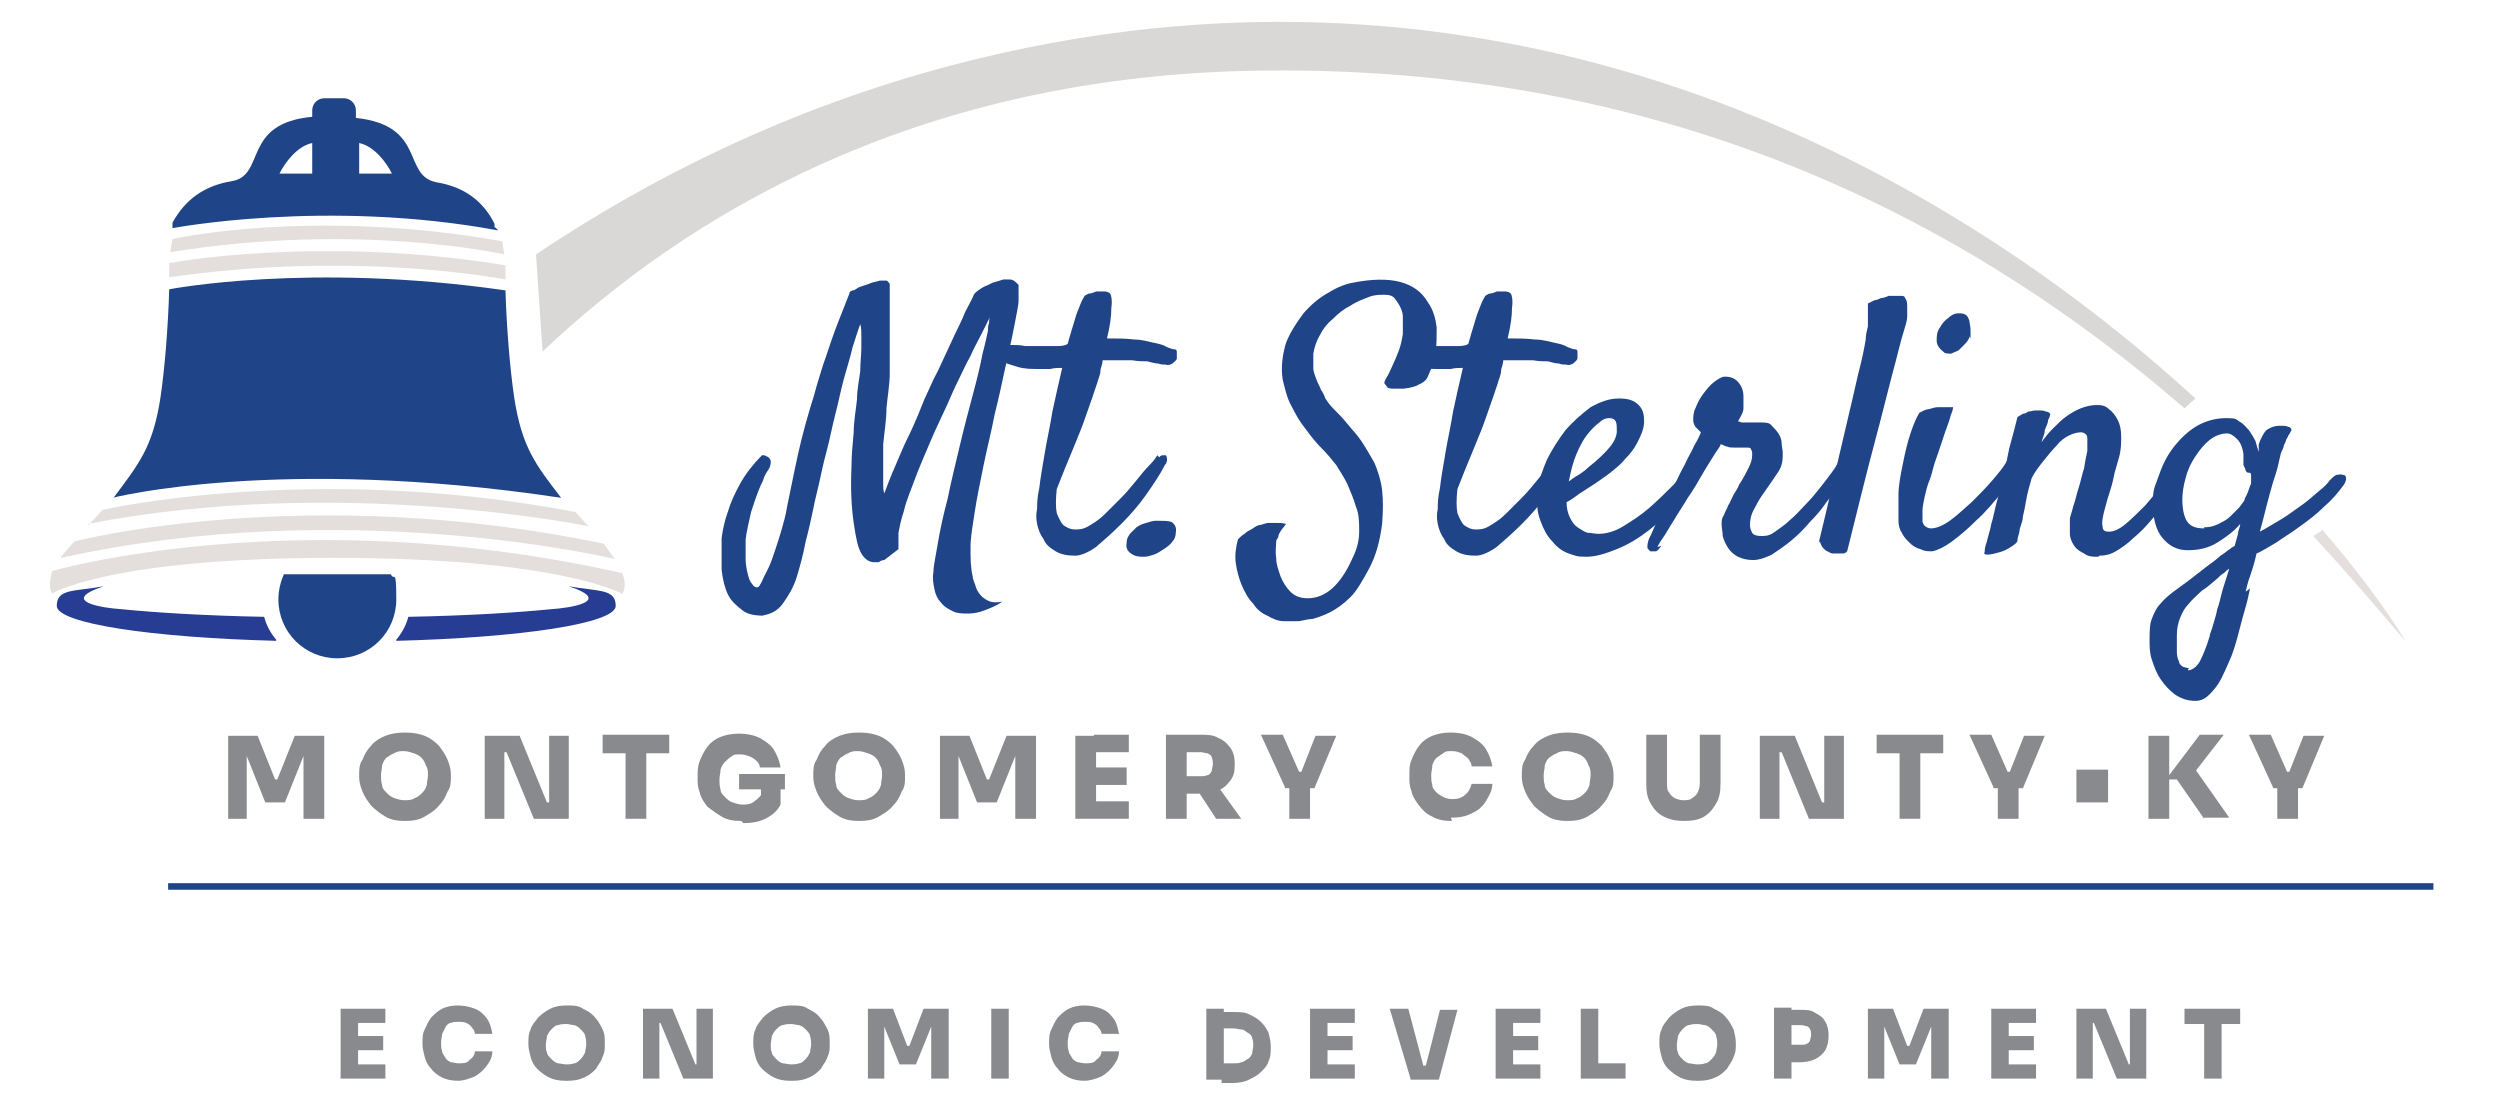 <?xml version="1.0" encoding="UTF-8"?>
<svg id="a" xmlns="http://www.w3.org/2000/svg" version="1.1" viewBox="0 0 229 101.5">
  <!-- Generator: Adobe Illustrator 29.4.0, SVG Export Plug-In . SVG Version: 2.1.0 Build 152)  -->
  <defs>
    <style>
      .st0, .st1 {
        fill: #1f4487;
      }

      .st2, .st3, .st1 {
        fill-rule: evenodd;
      }

      .st2, .st4 {
        fill: #e4dedd;
      }

      .st5 {
        fill: #d9d8d6;
      }

      .st3 {
        fill: #263d93;
      }

      .st6 {
        fill: #898a8d;
      }
    </style>
  </defs>
  <path class="st4" d="M212.7,48.5c3.2,3.7,5.8,7.2,7.7,10.3-2.3-2.7-5.1-6-8.5-9.7l.8-.5Z"/>
  <path class="st5" d="M201.1,36.5C177.3,14.7,137.1-7.2,87.1,6c-15.1,4-27.7,10.4-38,17.3.2,3.1.6,8.9.6,8.9,13.1-12.4,33.8-24.9,64.2-25.7,40.4-1,68.2,15.3,86.2,30.9l1.1-1Z"/>
  <g>
    <g>
      <path class="st0" d="M70.1,56.4c-.9,0-1.6-.1-2.1-.5s-1-.8-1.3-1.4c-.3-.6-.5-1.4-.6-2.3,0-.9,0-1.9,0-2.9.1-.8.3-1.7.6-2.5.2-.7.6-1.6,1.1-2.5.5-.9,1.2-1.8,2-2.6.2,0,.3,0,.4.1.1,0,.2.1.3.2,0,0,.1.2.1.2,0,.2,0,.5-.2.8-.2.3-.4.6-.5,1-.5,1-.8,2-1.1,2.9-.2.9-.4,1.7-.5,2.5,0,.7,0,1.3,0,1.8,0,.5.1,1,.2,1.4.1.4.2.7.4.9.1.2.3.3.4.3s.2,0,.3-.2c.1-.2.2-.3.3-.6.1-.2.3-.6.5-1,.2-.4.4-1,.6-1.6.2-.6.4-1.2.6-1.9.2-.7.4-1.4.5-2.1.3-1.4.6-3,1-4.8.4-1.8.9-3.6,1.5-5.5.2-.8.5-1.7.8-2.7.3-.8.6-1.8,1-2.9.4-1.1.9-2.3,1.4-3.6,0-.1,0-.2.3-.3.2,0,.4-.2.6-.3.3-.1.6-.2.9-.3.4-.2.8-.2,1-.3.3,0,.4,0,.6,0,.1,0,.2.2.3.3,0,.1,0,.3,0,.5,0,.7,0,1.4,0,2,0,.6,0,1.2,0,1.7,0,.6,0,1.1,0,1.5,0,.6,0,1.4,0,2.5,0,1-.2,2.1-.3,3.2,0,1.1-.2,2.2-.3,3.3,0,1.1,0,1.9,0,2.6,0,.4,0,.7,0,1,0,.3,0,.6.1.9.3-.8.6-1.6,1-2.5.4-.9.7-1.7,1.1-2.5.4-.8.7-1.5,1-2.2.3-.7.5-1.3.7-1.7.3-.6.6-1.4,1.1-2.3.4-.9.9-1.9,1.3-2.8.4-.9.9-1.8,1.2-2.6.4-.8.7-1.3.8-1.6.1-.2.4-.4.7-.6.3-.2.7-.3,1-.5.4-.1.7-.2,1-.3.3,0,.5,0,.6,0,.3,0,.5.2.6.3.1.1.2.2.2.2,0,0,0,.2,0,.4,0,.2,0,.5,0,1,0,.5-.2,1.3-.4,2.4-.2,1.1-.5,2.3-.8,3.7-.3,1.4-.6,2.8-1,4.4-.3,1.6-.7,3.1-1,4.6-.3,1.5-.6,2.9-.8,4.2s-.4,2.4-.4,3.3c0,1,0,1.9.2,2.7,0,.3.2.6.3,1,.1.3.3.6.5.8.2.2.5.4.8.5.3.1.7.1,1.1,0-.5.4-1.1.6-1.6.8-.5.2-1,.3-1.5.3-.5,0-1,0-1.4-.2-.4-.2-.8-.4-1.1-.8-.3-.3-.5-.7-.6-1.2-.1-.5-.2-1-.1-1.6,0-.5.2-1.4.4-2.6.2-1.2.5-2.6.9-4.1.3-1.5.7-3.1,1.1-4.8.4-1.7.8-3.2,1.2-4.7.4-1.5.7-2.7.9-3.8.3-1.1.4-1.7.5-2.1,0-.3,0-.5.1-.7,0-.2,0-.4.1-.6-.2.4-.5,1-.8,1.6-.3.6-.7,1.3-1,2-.4.7-.7,1.4-1.1,2.2-.4.8-.7,1.5-1,2.2-.5,1.1-1.1,2.3-1.6,3.5-.5,1.2-1,2.3-1.4,3.4-.4,1.1-.8,2-1,2.9-.3.9-.4,1.5-.5,2v.5c0,.1,0,.3,0,.5,0,.2,0,.3,0,.5l-1.3,1c-.2,0-.4.1-.5.2-.1,0-.3,0-.4,0-.5,0-.9-.3-1.2-.8-.3-.5-.5-1.4-.7-2.8-.2-1.4-.3-3.1-.2-5.2,0-1,.1-2,.2-3.1,0-1,.2-2,.3-3,0-.9.2-1.8.3-2.6,0-.8.1-1.5.1-2.1,0-.4,0-.8,0-1.2,0-.4,0-.7-.1-1-.2.5-.4,1.2-.7,2.1-.2.9-.5,1.8-.8,2.9-.3,1.1-.5,2.2-.8,3.3-.3,1.2-.5,2.3-.8,3.4-.3,1.1-.5,2.1-.7,3-.2.9-.4,1.6-.5,2.2-.2.9-.4,1.9-.7,3-.2,1.1-.5,2.2-.8,3.2-.3,1-.8,1.8-1.3,2.5s-1.2,1-2,1.1Z"/>
      <path class="st0" d="M106.2,41.9c0-.1.2-.2.3-.2.1,0,.3,0,.3,0,0,0,.1.2.1.3,0,.2,0,.4-.2.6-.4.8-1,1.7-1.7,2.7-.7,1-1.5,1.9-2.3,2.7-.8.8-1.6,1.5-2.3,2.1-.7.5-1.4.8-1.9.8-.7,0-1.3-.1-1.8-.4-.5-.3-.9-.6-1.1-1.1-.3-.4-.5-.9-.6-1.4-.1-.5-.1-.9,0-1.4,0-.4,0-1,.2-1.9.1-.9.3-2,.5-3.2.2-1.2.5-2.5.7-3.8.3-1.4.6-2.7.9-4-.4,0-.7,0-1.1.1-.4,0-.7,0-1,0-.7,0-1.4,0-2-.2-.6-.2-1.1-.3-1.4-.5-.2,0-.3-.2-.2-.4,0-.2,0-.3.2-.5.1-.2.2-.3.4-.4.2-.1.3-.2.4-.2.4,0,.9,0,1.3.1.5,0,1,0,1.6,0,.4,0,.8,0,1.2,0,.4,0,.8,0,1.1-.2.3-1.1.6-2,.8-2.7.3-.8.5-1.3.7-1.6,0-.1.2-.2.4-.3.2,0,.5-.1.7-.2.3,0,.5,0,.8,0,.2,0,.4.1.5.2.1.2.2.6.1,1.3,0,.7-.1,1.6-.4,2.8.9,0,1.7,0,2.5.1.7,0,1.3.2,1.8.3.5.1.9.2,1.2.4.3.1.5.2.7.2.2,0,.2.2.2.3,0,.2,0,.4,0,.5,0,.2-.2.3-.4.5-.2.1-.4.2-.6.1-.2,0-.5,0-.7-.1-.3,0-.6-.1-1-.2-.4,0-.8,0-1.4-.1-.5,0-1.1,0-1.8,0s-.3,0-.4,0c-.2,0-.3,0-.5,0,0,.4-.2.7-.2,1,0,.3-.2.7-.3,1.1-.3.9-.6,1.8-1,2.9-.3.9-.7,1.9-1.2,3.1-.5,1.2-1,2.4-1.5,3.7-.1.9-.1,1.7,0,2.2.2.5.4.9.6,1.1.3.2.6.4,1.1.4.3,0,.7,0,1.2-.3.5-.3,1-.6,1.5-1.1.5-.5,1-1,1.5-1.5.5-.5,1-1.1,1.4-1.6.4-.5.8-1,1.2-1.4s.6-.7.7-.9Z"/>
      <path class="st0" d="M105.9,47.7c.6,0,1,0,1.4.1.3.2.5.5.4,1,0,.3-.1.6-.3.8-.2.3-.5.5-.8.7-.3.2-.6.4-.9.5-.3.1-.6.2-.9.2-.4,0-.8,0-1.2-.3-.3-.2-.5-.5-.4-1,0-.3.1-.5.3-.8.2-.2.4-.4.6-.6.3-.2.5-.3.9-.4.3-.1.6-.2.9-.2Z"/>
      <path class="st0" d="M126.8,35.1c0,0,0-.2.2-.5.2-.3.3-.6.5-1,.2-.4.4-.9.6-1.4.2-.5.3-1,.4-1.6,0-.5,0-1.1,0-1.6,0-.5-.3-1.1-.7-1.6-.2-.3-.5-.4-1-.4-.4,0-.9,0-1.4.2-.5.2-1.1.4-1.7.8-.6.3-1.1.7-1.6,1.2-.5.4-.9.9-1.2,1.5-.3.5-.5,1.1-.6,1.7,0,.5,0,.9,0,1.3,0,.4.2.8.3,1.1.1.3.3.6.4.9.2.3.3.5.4.8.2.3.4.6.8,1,.4.4.8.8,1.2,1.3.4.5.9,1,1.3,1.6.4.6.8,1.3,1.2,2,.3.7.6,1.6.7,2.5.1.9.1,1.9,0,3.1-.2,1.6-.6,3-1.2,4.1s-1.1,2-1.7,2.6-1.3,1.1-1.9,1.4c-.6.3-1.2.5-1.6.6-.3,0-.7.1-1.2.2-.4,0-.9,0-1.4,0-.5,0-1-.2-1.5-.5-.5-.2-1-.6-1.3-1.1-.5-.5-.8-1.1-1.1-1.8-.2-.5-.4-1.2-.5-1.9-.1-.7,0-1.5.2-2.2.2-.2.4-.4.6-.5.2-.2.4-.3.6-.4.2-.1.4-.3.7-.4.3,0,.6-.2.9-.2.2,0,.5,0,.8,0,.3,0,.5,0,.8.1-.3.4-.6.7-.7,1.1,0,.2-.2.3-.2.5,0,.4-.1.9,0,1.5,0,.6.2,1.1.4,1.7.2.5.5,1,.9,1.4.4.4.9.6,1.6.6,1.6,0,3-1.2,4.1-3.7.4-.8.6-1.6.6-2.4,0-.8,0-1.6-.3-2.3-.2-.7-.5-1.4-.8-2.1-.3-.6-.7-1.2-1-1.7-.4-.5-.8-1-1.3-1.5-.5-.5-1-1.1-1.5-1.8-.5-.6-.9-1.3-1.3-2.1-.4-.7-.6-1.6-.8-2.4-.2-1.2,0-2.4.3-3.4.4-1,1-1.9,1.6-2.7.7-.8,1.4-1.4,2.3-1.9.8-.5,1.6-.8,2.2-.9,3.5-.7,5.8-.1,6.9,1.8.5.7.7,1.5.8,2.3,0,.8,0,1.6-.1,2.3-.1.7-.3,1.3-.5,1.7-.2.5-.3.7-.4.8-.1.1-.3.3-.6.4-.3.2-.7.3-1.4.4-.2,0-.4,0-.5,0s-.3,0-.5,0c-.2,0-.3,0-.5-.1Z"/>
      <path class="st0" d="M142.9,41.9c0-.1.2-.2.3-.2.1,0,.3,0,.3,0,0,0,.1.2.1.3,0,.2,0,.4-.2.6-.4.8-1,1.7-1.7,2.7-.7,1-1.5,1.9-2.3,2.7-.8.8-1.6,1.5-2.3,2.1-.7.5-1.4.8-1.9.8-.7,0-1.3-.1-1.8-.4-.5-.3-.9-.6-1.1-1.1-.3-.4-.5-.9-.6-1.4-.1-.5-.1-.9,0-1.4,0-.4,0-1,.2-1.9.1-.9.3-2,.5-3.2.2-1.2.5-2.5.7-3.8.3-1.4.6-2.7.9-4-.4,0-.7,0-1.1.1-.4,0-.7,0-1,0-.7,0-1.4,0-2-.2-.6-.2-1.1-.3-1.4-.5-.2,0-.3-.2-.2-.4,0-.2,0-.3.2-.5.1-.2.2-.3.4-.4.2-.1.3-.2.4-.2.4,0,.9,0,1.3.1.5,0,1,0,1.6,0,.4,0,.8,0,1.2,0,.4,0,.8,0,1.1-.2.3-1.1.6-2,.8-2.7.3-.8.5-1.3.7-1.6,0-.1.2-.2.4-.3.2,0,.5-.1.7-.2.3,0,.5,0,.8,0,.2,0,.4.1.5.2.1.2.2.6.1,1.3,0,.7-.1,1.6-.4,2.8.9,0,1.7,0,2.5.1.7,0,1.3.2,1.8.3.5.1.9.2,1.2.4.3.1.5.2.7.2.2,0,.2.2.2.3,0,.2,0,.4,0,.5,0,.2-.2.3-.4.5-.2.1-.4.2-.6.1-.2,0-.5,0-.7-.1-.3,0-.6-.1-1-.2-.4,0-.8,0-1.4-.1-.5,0-1.1,0-1.8,0s-.3,0-.4,0c-.2,0-.3,0-.5,0,0,.4-.2.7-.2,1,0,.3-.2.7-.3,1.1-.3.9-.6,1.8-1,2.9-.3.9-.7,1.9-1.2,3.1-.5,1.2-1,2.4-1.5,3.7-.1.9-.1,1.7,0,2.2.2.5.4.9.6,1.1.3.2.6.4,1.1.4.3,0,.7,0,1.2-.3.5-.3,1-.6,1.5-1.1.5-.5,1-1,1.5-1.5.5-.5,1-1.1,1.4-1.6.4-.5.8-1,1.2-1.4s.6-.7.7-.9Z"/>
      <path class="st0" d="M155.8,43.4c-.7,1-1.4,1.9-2.2,2.8-.8.9-1.7,1.7-2.6,2.4-.9.7-1.9,1.3-2.9,1.7-1,.4-1.9.7-2.8.7s-1-.1-1.6-.3-1.1-.6-1.5-1.1c-.5-.5-.8-1.1-1.1-1.9-.3-.8-.4-1.7-.2-2.8,0-.9.4-1.8.8-2.8.5-1,1.1-1.9,1.7-2.7.7-.8,1.5-1.5,2.3-2.1.9-.5,1.7-.8,2.6-.8s1.4.2,1.8.6c.4.4.5.9.5,1.5,0,.7-.3,1.3-.6,1.9-.3.6-.7,1.1-1.1,1.5-.4.5-.9.9-1.4,1.3-.5.4-1,.7-1.4,1-.5.3-.9.6-1.4.9-.4.3-.8.6-1.2.8,0,.5.1,1,.3,1.4.2.4.4.7.7.9.3.2.6.4.9.5.3,0,.7.1,1,.1.7,0,1.5-.2,2.3-.7.8-.5,1.6-1,2.4-1.7.8-.7,1.5-1.4,2.2-2.1.7-.7,1.2-1.3,1.7-1.9.2-.2.3-.3.5-.3.2,0,.3,0,.4,0,0,0,.1.2.1.4s0,.4-.2.6ZM147.4,38.3c-.3,0-.6.1-.9.4-.4.3-.7.6-1.1,1.1-.4.5-.7,1.1-1,1.8-.3.7-.5,1.5-.7,2.5.3-.2.5-.4.9-.6.3-.2.6-.4.9-.7.9-.7,1.6-1.4,2-1.9.4-.5.6-1,.6-1.4,0-.4,0-.7-.1-.9-.1-.2-.3-.3-.6-.3Z"/>
      <path class="st0" d="M152.2,50c-.2.2-.3.4-.5.5-.2,0-.4,0-.5,0-.1,0-.2-.2-.3-.3,0-.2,0-.4.1-.7,0-.1.2-.4.4-.9.2-.5.5-1,.8-1.7.3-.6.7-1.3,1-2.1.4-.8.7-1.5,1.1-2.2.3-.7.7-1.3.9-1.8.3-.5.5-.9.6-1.2-.2-.2-.4-.4-.5-.5,0,0-.2-.3-.2-.6,0-.3,0-.7.2-1.1.2-.5.4-.9.7-1.3.3-.4.6-.8,1-1.1.4-.3.7-.5,1-.5.6,0,1,.2,1.3.6.3.4.4.8.4,1.2,0,.3,0,.6,0,1.1,0,.4-.3.8-.5,1.2,0,0,.2,0,.3.1.1,0,.3,0,.5,0,.4,0,.6,0,.7,0,.1,0,.4,0,.7,0s.7,0,.9.3c.2.2.4.4.6.7.2.3.3.6.3.9,0,.3.1.6.1.9,0,.5,0,1.1-.4,1.7-.4.6-.8,1.2-1.3,1.9-.3.4-.6.9-.9,1.5-.3.5-.4,1-.4,1.5,0,.3.1.5.2.7.1.2.4.3.9.3s.8-.1,1.2-.4c.4-.3.9-.6,1.4-1.1.5-.4.9-.9,1.4-1.4.5-.5.9-1,1.3-1.5.4-.5.7-.9,1-1.3.3-.4.5-.7.6-.9.1-.2.3-.3.4-.4.2,0,.3,0,.5,0s.2.2.2.4c0,.2,0,.5-.2.8-.1.2-.4.6-.7,1.1-.3.5-.7,1-1.2,1.6-.4.6-.9,1.2-1.5,1.8-.5.6-1.1,1.2-1.7,1.7-.6.5-1.2.9-1.8,1.3-.6.3-1.2.5-1.7.5s-1-.1-1.4-.3c-.4-.2-.7-.5-.9-.8-.2-.3-.4-.7-.5-1.1,0-.4-.1-.7-.1-1.1,0-.3,0-.5.2-.8.1-.3.3-.6.4-.9.2-.3.3-.6.5-1,.2-.3.4-.6.5-.9.4-.6.7-1.2.9-1.6.2-.4.3-.8.3-1.1s0-.4-.1-.5c0-.2-.2-.2-.4-.2s-.2,0-.3,0c0,0-.1,0-.2,0s-.1,0-.2,0c0,0-.2,0-.4,0-.3,0-.5,0-.7-.1-.2,0-.4-.2-.6-.2,0,.2-.3.5-.6,1-.3.5-.7,1.1-1.1,1.8-.4.7-.8,1.4-1.3,2.1-.4.7-.9,1.4-1.3,2.1-.4.6-.7,1.2-1,1.6-.3.4-.4.7-.5.8Z"/>
      <path class="st0" d="M166.6,49.7c1-4.1,1.7-7.3,2.3-9.8.6-2.5,1-4.3,1.3-5.6.4-1.5.6-2.6.7-3.2,0-.4.1-.8.2-1.2,0-.4,0-.7,0-1.1s0-.7,0-1c.2-.1.4-.2.6-.3.2,0,.4-.1.6-.2.2,0,.5-.1.7-.2.2,0,.5,0,.7,0s.3,0,.5,0c.2,0,.3.1.3.2.1.1.2.3.2.7,0,.3,0,.7,0,1,0,.4-.2.9-.3,1.3-.3.9-.6,2.3-1.1,4.1-.4,1.5-.9,3.6-1.6,6.2-.7,2.6-1.5,5.9-2.5,9.9-.1.1-.2.2-.4.2-.2,0-.3,0-.4,0s-.3,0-.5,0c-.2,0-.3-.1-.5-.2-.1,0-.3-.2-.4-.3-.1-.1-.2-.3-.3-.6Z"/>
      <path class="st0" d="M175.9,37.8c.1-.1.3-.2.6-.3.3,0,.6-.2,1-.2.3,0,.6,0,.9,0,.3,0,.4,0,.5,0,0,0,0,.3-.2.7-.1.4-.3,1-.5,1.5-.2.6-.4,1.2-.6,1.8-.2.6-.4,1.1-.5,1.5-.1.4-.2.8-.4,1.3-.2.5-.3,1-.4,1.4-.1.5-.2.9-.2,1.3,0,.4,0,.7,0,1,.1.3.2.4.4.5s.3.1.4.1c.4,0,1-.2,1.7-.7.7-.5,1.3-1.1,2-1.7.7-.7,1.3-1.3,1.9-2,.6-.7,1-1.2,1.3-1.7.2-.2.4-.4.5-.4.2,0,.3,0,.5,0,.1,0,.2.2.2.4,0,.2,0,.4-.2.7-.4.6-.9,1.3-1.5,2.2-.7.8-1.4,1.7-2.2,2.4-.8.8-1.5,1.4-2.3,2-.7.5-1.3.8-1.8.9-.4,0-.7,0-1.1-.2-.4-.1-.7-.3-1-.6-.3-.3-.5-.5-.7-.9-.2-.3-.3-.7-.3-1.1,0-.5,0-1.3,0-2.3,0-1,.2-1.9.4-2.9.2-1,.4-1.9.7-2.8.3-.9.6-1.6.9-2ZM180.4,30.8c0,.2-.2.5-.4.7-.2.2-.4.4-.6.6-.2.1-.5.2-.7.3-.2,0-.4,0-.6-.1-.5-.4-.7-.7-.7-1.1,0-.4,0-.8.3-1.2.2-.4.5-.7.8-.9.3-.3.6-.4.9-.4.2,0,.4,0,.6.1.2.1.3.3.4.6,0,.2.1.5.1.8,0,.3,0,.5,0,.8Z"/>
      <path class="st0" d="M192.2,51c-.5,0-.9,0-1.3-.3-.4-.2-.7-.4-.9-.7-.2-.3-.4-.7-.4-1.1,0-.4,0-.8,0-1.3,0-.3.2-.7.3-1.2.2-.5.3-1.1.5-1.7.2-.6.3-1.2.5-1.8.1-.6.2-1.2.3-1.6,0-.5,0-.9,0-1.2,0-.3-.3-.5-.6-.5s-.7.1-1.1.3c-.4.2-.8.5-1.1.9-.4.4-.8.9-1.2,1.4-.4.5-.8,1-1.1,1.6-.2.7-.4,1.4-.5,2-.1.6-.2,1.1-.3,1.5,0,.4-.2.8-.3,1.2,0,.3-.2.7-.2,1,0,.2-.3.4-.6.6s-.7.4-1.1.5c-.4.1-.7.2-1,.2s-.4,0-.3-.3c0-.1,0-.4.2-.9.1-.5.3-1,.4-1.6.2-.6.3-1.3.5-2,.2-.7.3-1.4.5-2,.1-.5.2-1.1.4-1.7.1-.5.2-1.1.4-1.8.2-.7.4-1.5.6-2.3.2-.1.3-.2.5-.3.2,0,.3-.1.5-.2.2,0,.4-.1.6-.1.2,0,.4,0,.5,0,.2,0,.3,0,.5.1.2,0,.3.1.4.2,0,.2-.1.4-.2.6,0,.3-.2.6-.3.9,0,.4-.2.7-.3,1.1.3-.4.6-.8,1-1.2.4-.4.8-.8,1.2-1.1s.9-.6,1.4-.8c.5-.2,1-.3,1.5-.3s.8.1,1.1.4c.3.2.6.6.8,1,.2.4.3.9.3,1.5,0,.6,0,1.2-.2,1.9l-.4,1.4c-.1.5-.2,1-.4,1.6-.2.6-.4,1.3-.6,2.1-.1.5-.2.9-.1,1.2,0,.4.2.5.6.5s.9-.2,1.5-.7c.6-.5,1.2-1.1,1.8-1.7.6-.7,1.2-1.4,1.7-2.1.5-.7,1-1.3,1.2-1.7.2-.3.4-.5.6-.6.2,0,.3,0,.4,0,0,0,.1.2.1.4s0,.5-.3.9c-.2.3-.4.7-.7,1.2-.3.5-.7,1-1.1,1.6-.4.6-.9,1.1-1.4,1.7-.5.6-1,1.1-1.6,1.6-.5.5-1.1.9-1.6,1.2-.5.3-1,.4-1.5.4Z"/>
    </g>
    <path class="st0" d="M206.1,53.9c-.1.5-.2,1-.4,1.7-.2.7-.4,1.4-.6,2.2-.2.8-.4,1.5-.7,2.3-.3.7-.6,1.4-.9,2-.3.6-.7,1.1-1.1,1.5-.4.4-.8.6-1.3.6-.7,0-1.3-.2-1.9-.6-.5-.4-.9-.8-1.3-1.4-.4-.6-.6-1.2-.8-1.8-.2-.6-.2-1.2-.2-1.8s0-1.4.2-1.9c.2-.5.4-1,.8-1.4.4-.5.9-.9,1.6-1.4.7-.5,1.5-1.1,2.5-1.9.5-.4,1-.7,1.4-1.1.5-.3.9-.7,1.3-.9.1-.4.2-.7.3-1.1,0-.3.2-.6.2-.9-.6.7-1.3,1.2-2.1,1.7-.8.5-1.7.7-2.7.7s-1.7-.4-2.3-1.1c-.6-.7-.9-1.8-.9-3.2s.2-1.5.5-2.4c.3-.9.7-1.8,1.3-2.6.6-.8,1.3-1.5,2.1-2,.8-.5,1.8-.8,2.8-.8s.9.1,1.2.3c.4.2.6.5.9.8.2.3.4.6.6,1,.1.4.2.7.3,1,0-.1,0-.2,0-.4,0-.1,0-.2,0-.3.2-.6.5-1.1.7-1.3.3-.2.7-.4,1.2-.4s.6,0,.8.1c.2,0,.3.2.3.3-.1.2-.2.4-.3.5,0,.1-.1.2-.2.4,0,.1-.1.3-.2.5,0,.2-.2.5-.3.8,0,.1-.1.4-.2.9-.1.5-.3,1.1-.5,1.7-.2.7-.4,1.4-.6,2.2-.2.8-.4,1.6-.6,2.3.6-.3,1.2-.7,1.9-1.1.7-.4,1.3-.9,1.9-1.3s1.1-.9,1.6-1.3c.5-.4.8-.7,1-1,.2-.2.4-.4.6-.5.2,0,.4-.1.6,0,.2,0,.3.1.3.3,0,.1,0,.3-.2.6-.5.7-1.1,1.4-1.8,2-.7.7-1.5,1.3-2.2,1.8-.8.6-1.5,1-2.2,1.5-.7.4-1.3.8-1.8,1-.2.9-.4,1.5-.6,2.1-.2.5-.3,1-.4,1.4ZM200.4,61.4c.4,0,.8-.3,1.1-.8.3-.6.6-1.3.9-2.3,0-.2.2-.6.3-1,.1-.4.3-.9.4-1.5.2-.5.3-1.1.5-1.8.2-.6.4-1.3.6-1.9-.2.1-.4.3-.5.4-.2.1-.4.3-.6.5-.5.4-.9.8-1.4,1.1-.4.4-.9.8-1.2,1.2-.4.4-.6.8-.8,1.3-.2.5-.3,1-.3,1.6s0,1.1,0,1.5c0,.4.1.7.2.9,0,.2.2.4.4.5.1,0,.3.1.5.1ZM201.9,48.3c.5,0,.9-.1,1.3-.3.4-.2.8-.4,1.1-.7.3-.3.6-.6.8-.8.2-.3.4-.5.5-.7,0-.2.2-.4.3-.7.1-.3.2-.6.3-.8,0-.3,0-.5,0-.7,0-.2,0-.3-.2-.3-.1,0-.2,0-.3-.2,0-.1-.1-.3-.2-.5,0-.2,0-.3,0-.5,0-.2,0-.3,0-.5-.1-.7-.3-1.1-.6-1.4-.3-.3-.6-.5-.9-.5-.5,0-1.1.2-1.6.6-.5.4-.9.9-1.3,1.5-.4.6-.7,1.2-.9,2-.2.7-.3,1.4-.3,2s.1,1.4.4,1.9c.3.5.8.7,1.6.7Z"/>
  </g>
  <path class="st1" d="M10.4,45.6c2.3-3.1,3.6-4.6,4.3-9.2.4-2.7.7-6.5.8-9.9,0,0,12.8-2.5,30.8.1.1,3.3.4,7.1.8,9.8.7,4.6,2,6.2,4.3,9.2-25.9-3.9-41.1,0-41.1,0Z"/>
  <path class="st1" d="M26,52.6c-.3.7-.5,1.5-.5,2.3,0,3,2.4,5.4,5.4,5.4s5.4-2.4,5.4-5.4-.2-1.6-.5-2.3c-1.6,0-3.3,0-4.9,0s-3.3,0-4.9,0"/>
  <path class="st3" d="M36.3,58.7c11.5-.3,20.1-1.6,20.1-3.2s-1.6-1.3-4.3-1.8c4.2,1.4,0,2-1.6,2.1-3,.3-7.6.6-13.1.7-.2.8-.6,1.5-1.1,2.1"/>
  <path class="st3" d="M25.3,58.7c-11.5-.3-20.1-1.6-20.1-3.2s1.6-1.3,4.3-1.8c-4.2,1.4,0,2,1.6,2.1,3,.3,7.6.6,13.1.7.2.8.6,1.5,1.1,2.1"/>
  <path class="st1" d="M32.9,13.1v2.8h3c-.5-1-1.6-2.5-3-2.8M28.6,13.1v2.8h-3c.5-1,1.6-2.5,3-2.8ZM15.8,20.8c0,0,0-.1,0-.1v-.3c1.2-2.2,3-3.4,5.4-3.8,3.2-.5.9-5.3,7.4-5.9v-.6c0-.6.5-1.1,1.1-1.1h1.8c.6,0,1.1.5,1.1,1.1v.7c6.5.7,4.2,5.3,7.4,5.9,2.4.4,4.2,1.6,5.3,3.8v.3c.2.1.4.4.3.3-15.7-2.9-29.8-.2-29.8-.2Z"/>
  <path class="st2" d="M15.5,25.4v-1.3c0,0,13.6-2.6,30.8.2v1.3s-13.6-2.7-30.8-.2Z"/>
  <path class="st2" d="M15.6,23.1l.2-1.2s12.7-2.9,30.2.2l.2,1.2s-13.4-3-30.6-.2Z"/>
  <path class="st2" d="M8.1,48.1l1.3-1.4s19.2-4.4,43.3.2l1.2,1.3s-22.9-4.7-45.9-.2Z"/>
  <path class="st2" d="M5.6,51l1.2-1.4s21.1-5.5,48.5.2l1,1.4s-24.6-5.9-50.7-.1Z"/>
  <path class="st2" d="M4.8,54.4s-.5-.5,0-2.1c0,0,22.4-6.5,52.2.2,0,0,.5,1.1,0,1.9,0,0-5.7-3.3-26.4-3.3-20.7,0-25.9,3.3-25.9,3.3Z"/>
  <g>
    <path class="st6" d="M20.9,75v-7.6h2.7l1.6,4h.2l1.6-4h2.7v7.6h-1.9v-6.5h.3s-2,5-2,5h-1.8l-2-5h.3s0,6.5,0,6.5h-1.8Z"/>
    <path class="st6" d="M37.1,75.2c-.7,0-1.3-.1-1.8-.4s-.9-.6-1.3-1c-.3-.4-.6-.8-.8-1.3-.2-.5-.3-.9-.3-1.3v-.2c0-.5,0-1,.3-1.4.2-.5.4-.9.8-1.3.3-.4.8-.7,1.3-.9.5-.2,1.1-.3,1.8-.3s1.3.1,1.8.3c.5.2.9.5,1.3.9.3.4.6.8.8,1.3.2.5.3.9.3,1.4v.2c0,.4,0,.9-.3,1.3-.2.5-.4.9-.8,1.3-.3.4-.8.7-1.3,1s-1.1.4-1.8.4ZM37.1,73.3c.3,0,.6,0,.9-.2.3-.1.5-.3.7-.5s.3-.4.4-.7c0-.3.1-.6.1-.9s0-.6-.2-.9c-.1-.3-.2-.5-.4-.7-.2-.2-.4-.3-.7-.4-.3-.1-.6-.2-.9-.2s-.6,0-.9.2c-.3.1-.5.3-.7.4-.2.2-.3.4-.4.7,0,.3-.1.6-.1.9s0,.6.1.9c0,.3.2.5.4.7.2.2.4.4.7.5s.6.2.9.2Z"/>
    <path class="st6" d="M44.4,75v-7.6h3.2l2.5,6.1h.4l-.2.2v-6.3h1.8v7.6h-3.2l-2.5-6.1h-.4l.2-.2v6.3h-1.8Z"/>
    <path class="st6" d="M55.2,69v-1.7h6.1v1.7h-6.1ZM57.3,75v-6.1h1.9v6.1h-1.9Z"/>
    <path class="st6" d="M67.9,75.2c-.7,0-1.3-.1-1.8-.4s-.9-.6-1.3-.9c-.3-.4-.6-.8-.7-1.3-.2-.5-.2-.9-.2-1.3v-.2c0-.5,0-.9.2-1.4.2-.5.4-.9.7-1.3.3-.4.7-.7,1.2-.9.5-.2,1.1-.3,1.7-.3s1.3.1,1.9.4c.5.3,1,.6,1.3,1.1.3.5.5,1,.6,1.6h-1.9c0-.2-.1-.4-.3-.6-.2-.2-.4-.3-.6-.4-.3-.1-.5-.2-.9-.2s-.6,0-.8.2c-.2.1-.4.3-.6.5-.2.2-.3.4-.4.7,0,.3-.1.6-.1.9s0,.6.1.9c0,.3.2.5.4.7.2.2.4.4.7.5.3.1.6.2.9.2s.8,0,1.1-.3c.3-.2.5-.4.7-.7v1.1c-.1,0-.1-1.7-.1-1.7h1.8v1.6c-.3.6-.8,1-1.4,1.3-.6.3-1.3.4-2,.4ZM67.7,72.3v-1.4h4.2v1.4h-4.2Z"/>
    <path class="st6" d="M78.7,75.2c-.7,0-1.3-.1-1.8-.4s-.9-.6-1.3-1c-.3-.4-.6-.8-.8-1.3-.2-.5-.3-.9-.3-1.3v-.2c0-.5,0-1,.3-1.4.2-.5.4-.9.8-1.3.3-.4.8-.7,1.3-.9.5-.2,1.1-.3,1.8-.3s1.3.1,1.8.3c.5.2.9.5,1.3.9.3.4.6.8.8,1.3.2.5.3.9.3,1.4v.2c0,.4,0,.9-.3,1.3-.2.5-.4.9-.8,1.3-.3.4-.8.7-1.3,1s-1.1.4-1.8.4ZM78.7,73.3c.3,0,.6,0,.9-.2.3-.1.5-.3.7-.5s.3-.4.4-.7c0-.3.1-.6.1-.9s0-.6-.2-.9c-.1-.3-.2-.5-.4-.7-.2-.2-.4-.3-.7-.4-.3-.1-.6-.2-.9-.2s-.6,0-.9.2c-.3.1-.5.3-.7.4-.2.2-.3.4-.4.7,0,.3-.1.6-.1.9s0,.6.1.9c0,.3.2.5.4.7.2.2.4.4.7.5s.6.2.9.2Z"/>
    <path class="st6" d="M86.1,75v-7.6h2.7l1.6,4h.2l1.6-4h2.7v7.6h-1.9v-6.5h.3s-2,5-2,5h-1.8l-2-5h.3s0,6.5,0,6.5h-1.8Z"/>
    <path class="st6" d="M98.5,75v-7.6h1.9v7.6h-1.9ZM100.2,68.9v-1.6h3.2v1.6h-3.2ZM100.2,71.9v-1.6h3v1.6h-3ZM100.2,75v-1.6h3.2v1.6h-3.2Z"/>
    <path class="st6" d="M106.8,75v-7.7h1.9v7.7h-1.9ZM108.2,72.6v-1.5h1.8c.2,0,.4,0,.6-.1.2,0,.3-.2.4-.4,0-.2.1-.4.1-.6s0-.4-.1-.6c0-.2-.2-.3-.4-.4-.2,0-.4-.1-.6-.1h-1.8v-1.6h1.7c.7,0,1.2,0,1.7.3.5.2.8.5,1.1.9.3.4.4.9.4,1.4v.2c0,.6-.1,1-.4,1.4s-.6.7-1.1.9c-.5.2-1,.3-1.7.3h-1.7ZM111.4,75l-2.1-3.2h2.1l2.3,3.2h-2.2Z"/>
    <path class="st6" d="M117.7,72.1l-2.2-4.8h2l1.5,3.4h-.3c0,0,.8,0,.8,0h-.3c0,0,1.3-3.3,1.3-3.3h1.9l-2,4.8h-2.7ZM118.1,75v-3.1h1.9v3.1h-1.9Z"/>
    <path class="st6" d="M133,75.2c-.7,0-1.3-.1-1.8-.4-.5-.2-.9-.6-1.2-1s-.6-.8-.7-1.3c-.2-.5-.2-.9-.2-1.3v-.2c0-.5,0-1,.2-1.4.2-.5.4-.9.7-1.3s.7-.7,1.2-.9c.5-.2,1.1-.3,1.7-.3s1.3.1,1.9.4c.5.3,1,.6,1.3,1.1.3.5.5,1,.6,1.6h-1.9c0-.3-.2-.5-.3-.7-.2-.2-.4-.3-.6-.5-.3-.1-.5-.2-.9-.2s-.6,0-.8.2c-.2.1-.4.3-.6.4-.2.2-.3.4-.4.7,0,.3-.1.6-.1.9s0,.6.1.9c0,.3.2.5.4.7.2.2.4.3.6.4.2.1.5.2.8.2.5,0,.9-.1,1.2-.4.3-.2.5-.6.6-1h1.9c0,.6-.3,1.1-.6,1.6-.3.5-.8.9-1.3,1.1-.5.3-1.2.4-1.9.4Z"/>
    <path class="st6" d="M143.6,75.2c-.7,0-1.3-.1-1.8-.4s-.9-.6-1.3-1c-.3-.4-.6-.8-.8-1.3-.2-.5-.3-.9-.3-1.3v-.2c0-.5,0-1,.3-1.4.2-.5.4-.9.8-1.3.3-.4.8-.7,1.3-.9.5-.2,1.1-.3,1.8-.3s1.3.1,1.8.3c.5.2.9.5,1.3.9.3.4.6.8.8,1.3.2.5.3.9.3,1.4v.2c0,.4,0,.9-.3,1.3-.2.5-.4.9-.8,1.3-.3.4-.8.7-1.3,1s-1.1.4-1.8.4ZM143.6,73.3c.3,0,.6,0,.9-.2.3-.1.5-.3.7-.5s.3-.4.4-.7c0-.3.1-.6.1-.9s0-.6-.2-.9c-.1-.3-.2-.5-.4-.7-.2-.2-.4-.3-.7-.4-.3-.1-.6-.2-.9-.2s-.6,0-.9.2c-.3.1-.5.3-.7.4-.2.2-.3.4-.4.7,0,.3-.1.6-.1.9s0,.6.1.9c0,.3.2.5.4.7.2.2.4.4.7.5s.6.2.9.2Z"/>
    <path class="st6" d="M154.3,75.2c-.7,0-1.3-.1-1.9-.4s-.9-.7-1.2-1.2c-.3-.5-.4-1.1-.4-1.8v-4.5h1.9v4.5c0,.3,0,.6.2.8.1.2.3.4.5.5.2.1.5.2.8.2s.6,0,.8-.2c.2-.1.4-.3.5-.5.1-.2.2-.5.2-.8v-4.5h1.9v4.5c0,.7-.1,1.3-.4,1.8-.3.5-.6.9-1.1,1.2s-1.1.4-1.9.4Z"/>
    <path class="st6" d="M161.2,75v-7.6h3.2l2.5,6.1h.4l-.2.2v-6.3h1.8v7.6h-3.2l-2.5-6.1h-.4l.2-.2v6.3h-1.8Z"/>
    <path class="st6" d="M171.9,69v-1.7h6.1v1.7h-6.1ZM174,75v-6.1h1.9v6.1h-1.9Z"/>
    <path class="st6" d="M182.6,72.1l-2.2-4.8h2l1.5,3.4h-.3c0,0,.8,0,.8,0h-.3c0,0,1.3-3.3,1.3-3.3h1.9l-2,4.8h-2.7ZM183,75v-3.1h1.9v3.1h-1.9Z"/>
    <path class="st6" d="M190.2,73.5v-3h2.9v3h-2.9Z"/>
    <path class="st6" d="M196.8,75v-7.6h1.9v7.6h-1.9ZM201.9,75l-2.5-3.6h-1l3.1-4.1h2.2l-2.8,3.6v-.7l3.3,4.7h-2.3Z"/>
    <path class="st6" d="M208.2,72.1l-2.2-4.8h2l1.5,3.4h-.3c0,0,.8,0,.8,0h-.3c0,0,1.3-3.3,1.3-3.3h1.9l-2,4.8h-2.7ZM208.6,75v-3.1h1.9v3.1h-1.9Z"/>
  </g>
  <rect class="st0" x="15.4" y="80.9" width="207.5" height=".6"/>
  <g>
    <path class="st6" d="M31.2,98.8v-6.4h1.6v6.4h-1.6ZM32.6,93.7v-1.3h2.7v1.3h-2.7ZM32.6,96.2v-1.3h2.5v1.3h-2.5ZM32.6,98.8v-1.3h2.7v1.3h-2.7Z"/>
    <path class="st6" d="M42,99c-.6,0-1.1-.1-1.5-.3-.4-.2-.8-.5-1-.8-.3-.3-.5-.7-.6-1.1-.1-.4-.2-.8-.2-1.1v-.2c0-.4,0-.8.2-1.2s.3-.7.6-1.1c.3-.3.6-.6,1-.8.4-.2.9-.3,1.4-.3s1.1.1,1.6.3c.5.2.8.5,1.1.9.3.4.4.9.5,1.4h-1.6c0-.2-.1-.4-.3-.6-.1-.2-.3-.3-.5-.4s-.5-.1-.7-.1-.5,0-.7.1c-.2,0-.4.2-.5.4-.1.2-.2.4-.3.6,0,.2-.1.5-.1.8s0,.5.1.8c0,.2.2.4.3.6.1.2.3.3.5.4.2,0,.4.1.7.1.4,0,.8,0,1-.3.3-.2.5-.5.5-.8h1.6c0,.5-.2.9-.5,1.3-.3.4-.6.7-1.1,1-.5.2-1,.4-1.6.4Z"/>
    <path class="st6" d="M51.8,99c-.6,0-1.1-.1-1.5-.3-.4-.2-.8-.5-1.1-.8-.3-.3-.5-.7-.6-1.1-.1-.4-.2-.8-.2-1.1v-.2c0-.4,0-.8.2-1.2.1-.4.4-.7.7-1.1.3-.3.7-.6,1.1-.8.4-.2.9-.3,1.5-.3s1.1,0,1.5.3c.4.2.8.4,1.1.8.3.3.5.7.7,1.1s.2.8.2,1.2v.2c0,.4,0,.7-.2,1.1-.1.4-.4.7-.6,1.1-.3.3-.6.6-1.1.8-.4.2-.9.3-1.5.3ZM51.8,97.5c.3,0,.5,0,.8-.1.2,0,.4-.2.6-.4.2-.2.3-.4.4-.6,0-.2.1-.5.1-.7s0-.5-.1-.8c0-.2-.2-.4-.4-.6-.2-.2-.3-.3-.6-.4-.2,0-.5-.1-.7-.1s-.5,0-.8.1c-.2,0-.4.2-.6.4-.2.2-.3.4-.4.6,0,.2-.1.5-.1.8s0,.5.1.7c0,.2.2.4.4.6.2.2.3.3.6.4.2,0,.5.1.8.1Z"/>
    <path class="st6" d="M58.9,98.8v-6.4h2.7l2.1,5.1h.3l-.2.2v-5.3h1.5v6.4h-2.7l-2.1-5.1h-.3l.2-.2v5.3h-1.5Z"/>
    <path class="st6" d="M72.4,99c-.6,0-1.1-.1-1.5-.3-.4-.2-.8-.5-1.1-.8-.3-.3-.5-.7-.6-1.1-.1-.4-.2-.8-.2-1.1v-.2c0-.4,0-.8.2-1.2.1-.4.4-.7.7-1.1.3-.3.7-.6,1.1-.8.4-.2.9-.3,1.5-.3s1.1,0,1.5.3c.4.2.8.4,1.1.8.3.3.5.7.7,1.1s.2.8.2,1.2v.2c0,.4,0,.7-.2,1.1-.1.4-.4.7-.6,1.1-.3.3-.6.6-1.1.8-.4.2-.9.3-1.5.3ZM72.4,97.5c.3,0,.5,0,.8-.1.2,0,.4-.2.6-.4.2-.2.3-.4.4-.6,0-.2.1-.5.1-.7s0-.5-.1-.8c0-.2-.2-.4-.4-.6-.2-.2-.3-.3-.6-.4-.2,0-.5-.1-.7-.1s-.5,0-.8.1c-.2,0-.4.2-.6.4-.2.2-.3.4-.4.6,0,.2-.1.5-.1.8s0,.5.1.7c0,.2.2.4.4.6.2.2.3.3.6.4.2,0,.5.1.8.1Z"/>
    <path class="st6" d="M79.5,98.8v-6.4h2.3l1.3,3.4h.2l1.3-3.4h2.3v6.4h-1.6v-5.5h.3s-1.7,4.2-1.7,4.2h-1.5l-1.7-4.2h.3s0,5.5,0,5.5h-1.5Z"/>
    <path class="st6" d="M90.8,98.8v-6.4h1.6v6.4h-1.6Z"/>
    <path class="st6" d="M99.4,99c-.6,0-1.1-.1-1.5-.3-.4-.2-.8-.5-1-.8-.3-.3-.5-.7-.6-1.1-.1-.4-.2-.8-.2-1.1v-.2c0-.4,0-.8.2-1.2s.3-.7.6-1.1c.3-.3.6-.6,1-.8.4-.2.9-.3,1.4-.3s1.1.1,1.6.3c.5.2.8.5,1.1.9.3.4.4.9.5,1.4h-1.6c0-.2-.1-.4-.3-.6-.1-.2-.3-.3-.5-.4s-.5-.1-.7-.1-.5,0-.7.1c-.2,0-.4.2-.5.4-.1.2-.2.4-.3.6,0,.2-.1.5-.1.8s0,.5.1.8c0,.2.2.4.3.6.1.2.3.3.5.4.2,0,.4.1.7.1.4,0,.8,0,1-.3.3-.2.5-.5.5-.8h1.6c0,.5-.2.9-.5,1.3-.3.4-.6.7-1.1,1-.5.2-1,.4-1.6.4Z"/>
    <path class="st6" d="M110.5,98.9v-6.5h1.6v6.5h-1.6ZM111.9,98.9v-1.5h1.1c.3,0,.5,0,.7-.1.2,0,.4-.2.6-.3.2-.1.3-.3.4-.5,0-.2.1-.5.1-.7s0-.5-.1-.7c0-.2-.2-.4-.4-.5-.2-.1-.3-.3-.6-.3-.2,0-.5-.1-.7-.1h-1.1v-1.5h1c.6,0,1.1,0,1.5.2.4.2.8.4,1.1.7.3.3.5.6.7,1,.1.4.2.8.2,1.2v.2c0,.4,0,.8-.2,1.2-.1.4-.4.7-.7,1-.3.3-.7.5-1.1.7-.4.2-.9.3-1.5.3h-1Z"/>
    <path class="st6" d="M120,98.8v-6.4h1.6v6.4h-1.6ZM121.4,93.7v-1.3h2.7v1.3h-2.7ZM121.4,96.2v-1.3h2.5v1.3h-2.5ZM121.4,98.8v-1.3h2.7v1.3h-2.7Z"/>
    <path class="st6" d="M129.2,98.8l-1.9-6.4h1.7l1.4,5.3h-.3c0-.1.8-.1.8-.1h-.3c0,.1,1.3-5.1,1.3-5.1h1.6l-1.7,6.4h-2.6Z"/>
    <path class="st6" d="M137,98.8v-6.4h1.6v6.4h-1.6ZM138.4,93.7v-1.3h2.7v1.3h-2.7ZM138.4,96.2v-1.3h2.5v1.3h-2.5ZM138.4,98.8v-1.3h2.7v1.3h-2.7Z"/>
    <path class="st6" d="M144.8,98.8v-6.4h1.6v6.4h-1.6ZM146.3,98.8v-1.4h2.6v1.4h-2.6Z"/>
    <path class="st6" d="M155.4,99c-.6,0-1.1-.1-1.5-.3-.4-.2-.8-.5-1.1-.8-.3-.3-.5-.7-.6-1.1s-.2-.8-.2-1.1v-.2c0-.4,0-.8.2-1.2.1-.4.4-.7.7-1.1.3-.3.7-.6,1.1-.8.4-.2.9-.3,1.5-.3s1.1,0,1.5.3c.4.2.8.4,1.1.8.3.3.5.7.7,1.1.1.4.2.8.2,1.2v.2c0,.4,0,.7-.2,1.1-.1.4-.4.7-.6,1.1-.3.3-.6.6-1.1.8-.4.2-.9.3-1.5.3ZM155.4,97.5c.3,0,.5,0,.8-.1.2,0,.4-.2.6-.4.2-.2.3-.4.4-.6,0-.2.1-.5.1-.7s0-.5-.1-.8c0-.2-.2-.4-.4-.6-.2-.2-.3-.3-.6-.4-.2,0-.5-.1-.7-.1s-.5,0-.8.1c-.2,0-.4.2-.6.4s-.3.4-.4.6c0,.2-.1.5-.1.8s0,.5.1.7c0,.2.2.4.4.6.2.2.3.3.6.4.2,0,.5.1.8.1Z"/>
    <path class="st6" d="M162.5,98.8v-6.5h1.6v6.5h-1.6ZM163.9,97.1v-1.4h1.1c.2,0,.4,0,.5-.1.1,0,.3-.2.3-.3,0-.1.1-.3.1-.5s0-.4-.1-.5c0-.1-.2-.3-.3-.3-.1,0-.3-.1-.5-.1h-1.1v-1.4h1c.6,0,1,0,1.4.3.4.2.7.4.9.8.2.3.3.8.3,1.2h0c0,.6-.1,1-.3,1.4-.2.3-.5.6-.9.8-.4.2-.9.3-1.4.3h-1Z"/>
    <path class="st6" d="M171.1,98.8v-6.4h2.3l1.3,3.4h.2l1.3-3.4h2.3v6.4h-1.6v-5.5h.3s-1.7,4.2-1.7,4.2h-1.5l-1.7-4.2h.3s0,5.5,0,5.5h-1.5Z"/>
    <path class="st6" d="M182.4,98.8v-6.4h1.6v6.4h-1.6ZM183.8,93.7v-1.3h2.7v1.3h-2.7ZM183.8,96.2v-1.3h2.5v1.3h-2.5ZM183.8,98.8v-1.3h2.7v1.3h-2.7Z"/>
    <path class="st6" d="M190.2,98.8v-6.4h2.7l2.1,5.1h.3l-.2.2v-5.3h1.5v6.4h-2.7l-2.1-5.1h-.3l.2-.2v5.3h-1.5Z"/>
    <path class="st6" d="M200.1,93.8v-1.4h5.1v1.4h-5.1ZM201.9,98.8v-5.2h1.6v5.2h-1.6Z"/>
  </g>
</svg>